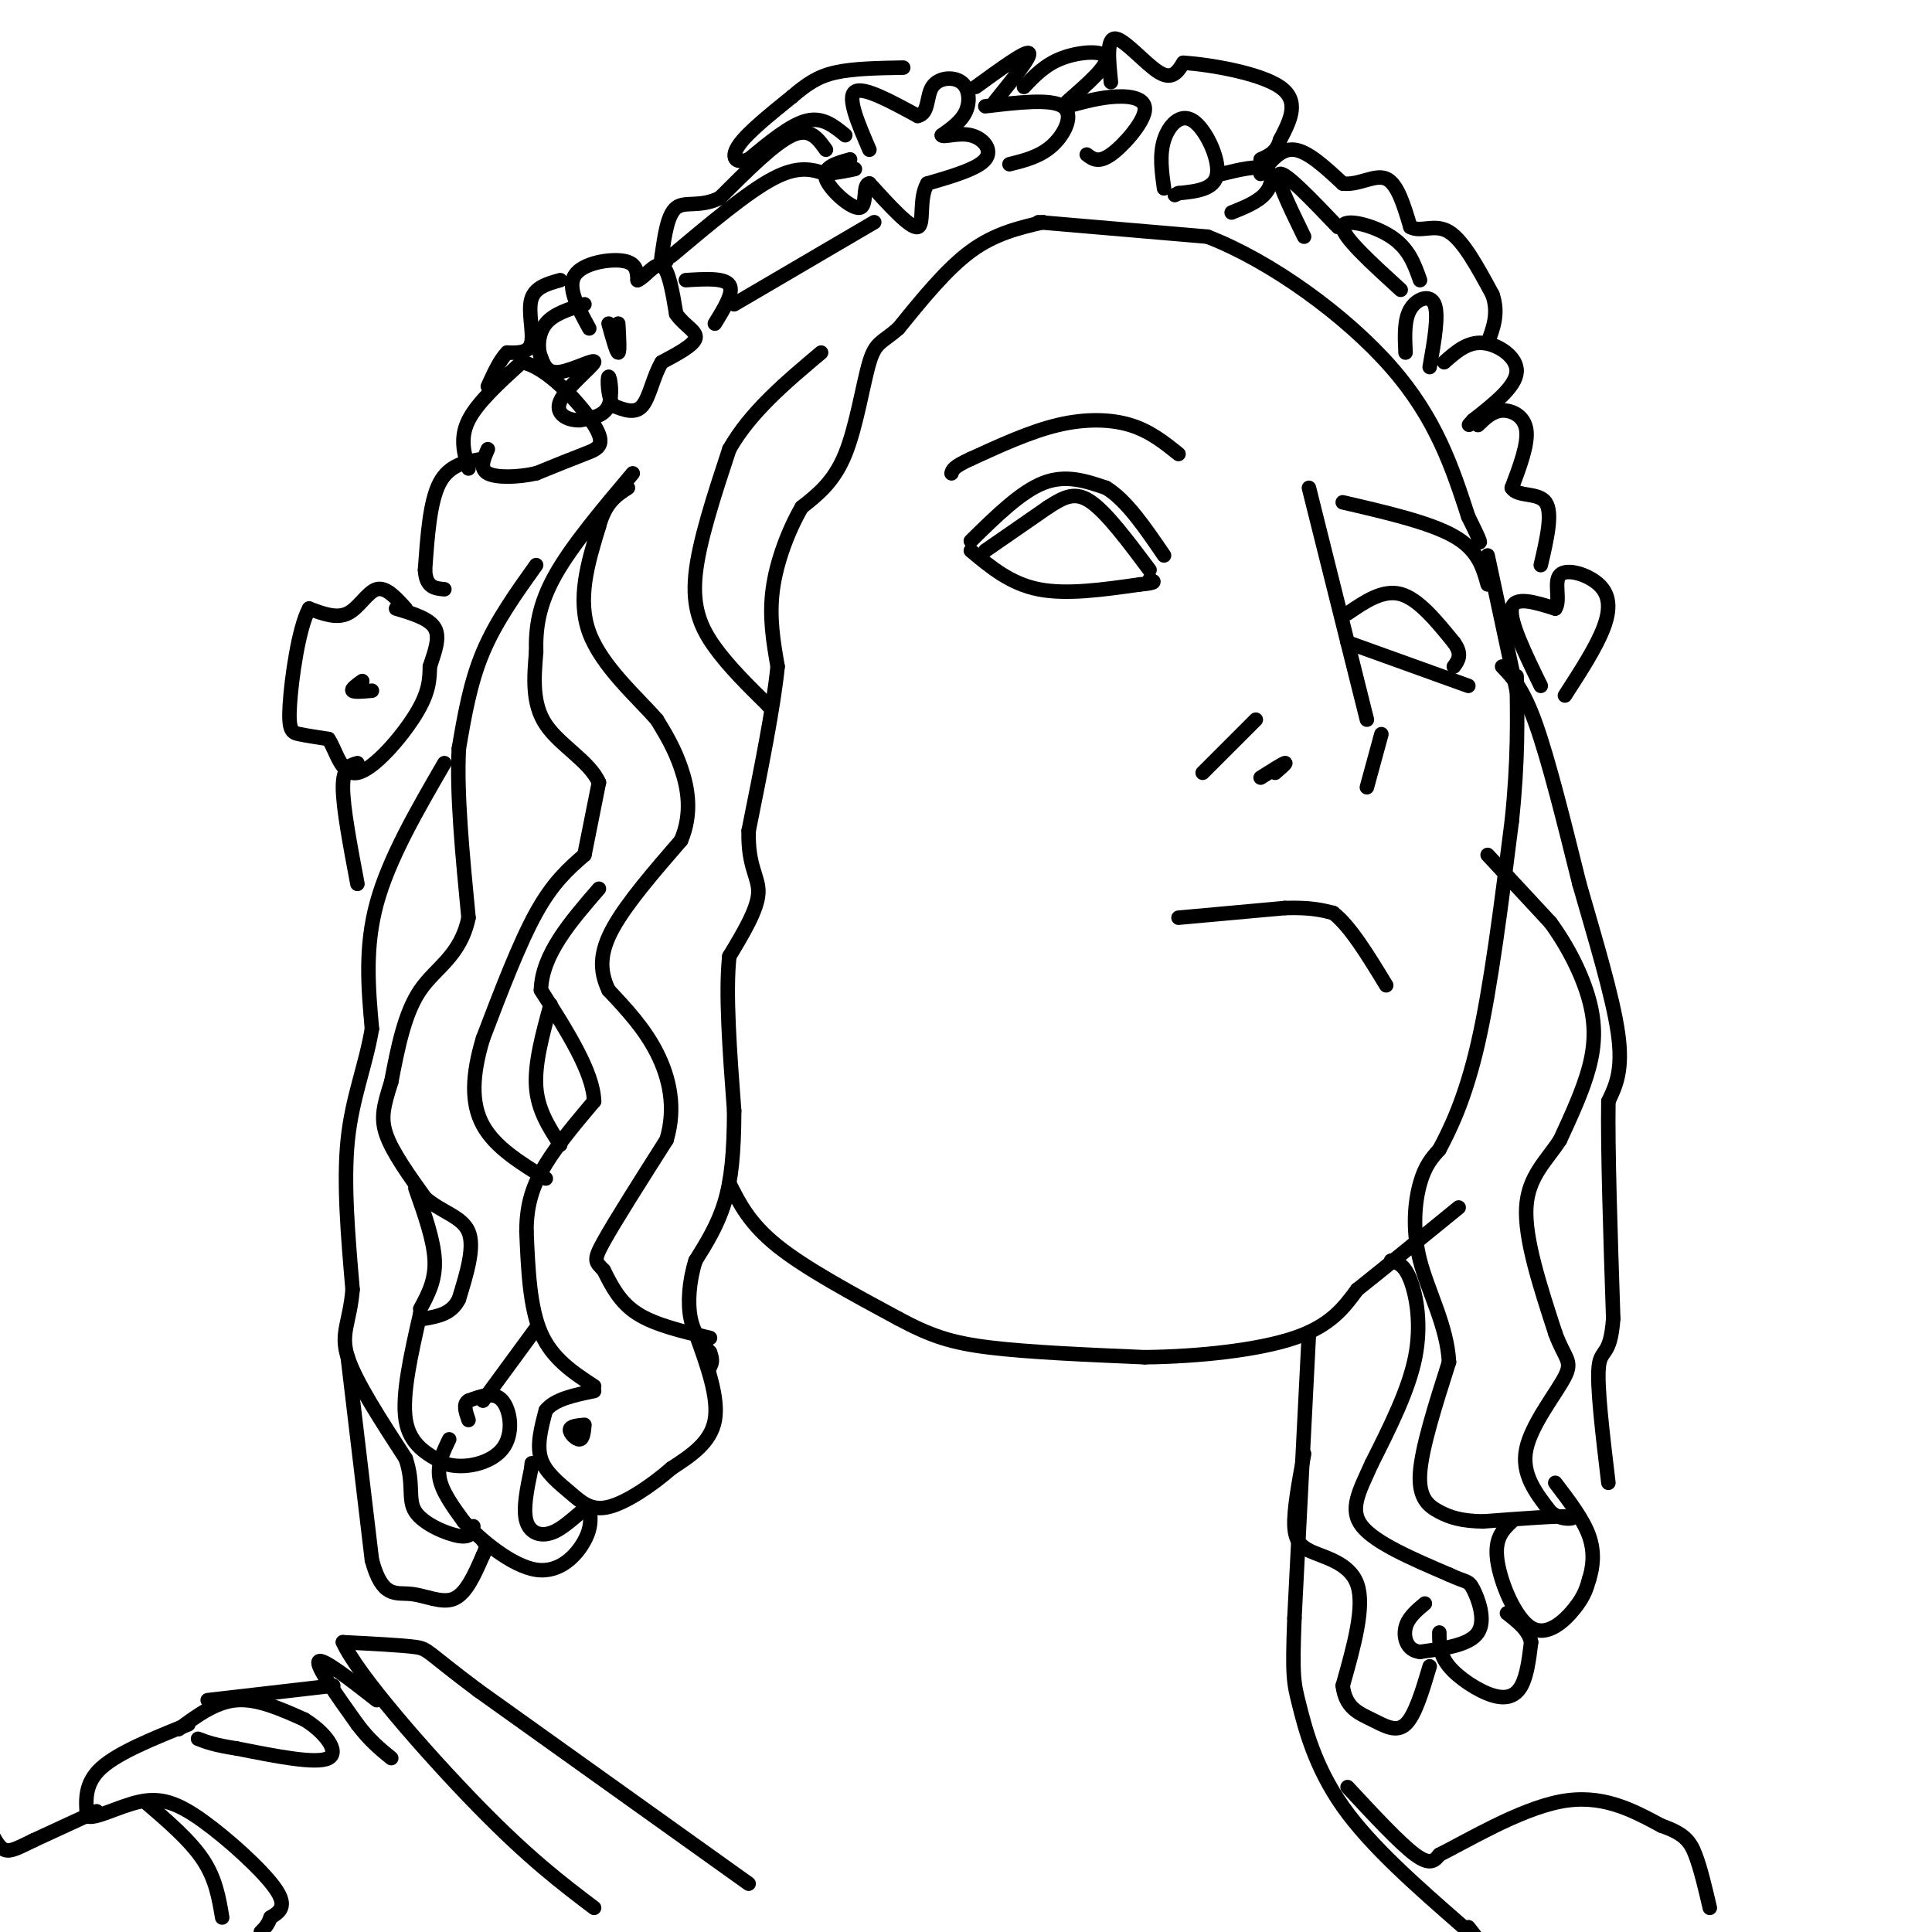 <svg viewBox='0 0 400 400' version='1.1' xmlns='http://www.w3.org/2000/svg' xmlns:xlink='http://www.w3.org/1999/xlink'><g fill='none' stroke='#000000' stroke-width='3' stroke-linecap='round' stroke-linejoin='round'><path d='M204,114c0.000,0.000 13.000,-9.000 13,-9'/><path d='M217,105c3.489,-2.244 5.711,-3.356 9,-1c3.289,2.356 7.644,8.178 12,14'/><path d='M201,112c5.167,-5.083 10.333,-10.167 15,-12c4.667,-1.833 8.833,-0.417 13,1'/><path d='M229,101c4.167,2.500 8.083,8.250 12,14'/><path d='M201,114c4.083,3.417 8.167,6.833 14,8c5.833,1.167 13.417,0.083 21,-1'/><path d='M236,121c3.833,-0.333 2.917,-0.667 2,-1'/><path d='M279,127c3.667,-2.500 7.333,-5.000 11,-4c3.667,1.000 7.333,5.500 11,10'/><path d='M301,133c1.833,2.500 0.917,3.750 0,5'/><path d='M279,133c0.000,0.000 25.000,9.000 25,9'/><path d='M261,161c2.250,-1.417 4.500,-2.833 5,-3c0.500,-0.167 -0.750,0.917 -2,2'/><path d='M249,160c0.000,0.000 11.000,-11.000 11,-11'/><path d='M271,101c0.000,0.000 12.000,48.000 12,48'/><path d='M286,152c0.000,0.000 -3.000,11.000 -3,11'/><path d='M244,190c0.000,0.000 22.000,-2.000 22,-2'/><path d='M266,188c5.333,-0.167 7.667,0.417 10,1'/><path d='M276,189c3.500,2.667 7.250,8.833 11,15'/><path d='M244,94c-2.956,-2.378 -5.911,-4.756 -10,-6c-4.089,-1.244 -9.311,-1.356 -15,0c-5.689,1.356 -11.844,4.178 -18,7'/><path d='M201,95c-3.667,1.667 -3.833,2.333 -4,3'/><path d='M278,104c9.000,2.083 18.000,4.167 23,7c5.000,2.833 6.000,6.417 7,10'/><path d='M271,276c0.000,0.000 -3.000,59.000 -3,59'/><path d='M268,335c-0.476,12.250 -0.167,13.375 1,18c1.167,4.625 3.190,12.750 9,21c5.810,8.250 15.405,16.625 25,25'/><path d='M303,399c4.333,4.167 2.667,2.083 1,0'/><path d='M279,370c5.417,5.833 10.833,11.667 14,14c3.167,2.333 4.083,1.167 5,0'/><path d='M298,384c5.400,-2.667 16.400,-9.333 25,-11c8.600,-1.667 14.800,1.667 21,5'/><path d='M344,378c4.689,1.622 5.911,3.178 7,6c1.089,2.822 2.044,6.911 3,11'/><path d='M155,390c0.000,0.000 -56.000,-40.000 -56,-40'/><path d='M99,350c-10.933,-8.178 -10.267,-8.622 -13,-9c-2.733,-0.378 -8.867,-0.689 -15,-1'/><path d='M71,340c2.822,6.467 17.378,23.133 28,34c10.622,10.867 17.311,15.933 24,21'/><path d='M78,352c-5.667,-4.417 -11.333,-8.833 -12,-8c-0.667,0.833 3.667,6.917 8,13'/><path d='M74,357c2.500,3.333 4.750,5.167 7,7'/><path d='M37,358c3.833,-2.833 7.667,-5.667 12,-6c4.333,-0.333 9.167,1.833 14,4'/><path d='M63,356c4.133,2.489 7.467,6.711 5,8c-2.467,1.289 -10.733,-0.356 -19,-2'/><path d='M49,362c-4.500,-0.667 -6.250,-1.333 -8,-2'/><path d='M43,352c0.000,0.000 26.000,-3.000 26,-3'/><path d='M39,357c-7.250,2.917 -14.500,5.833 -18,9c-3.500,3.167 -3.250,6.583 -3,10'/><path d='M18,376c1.482,0.829 6.686,-2.097 11,-3c4.314,-0.903 7.738,0.219 13,4c5.262,3.781 12.360,10.223 15,14c2.640,3.777 0.820,4.888 -1,6'/><path d='M56,397c-0.500,1.500 -1.250,2.250 -2,3'/><path d='M46,397c-0.667,-4.000 -1.333,-8.000 -4,-12c-2.667,-4.000 -7.333,-8.000 -12,-12'/><path d='M20,375c0.000,0.000 -13.000,6.000 -13,6'/><path d='M7,381c-3.222,1.556 -4.778,2.444 -6,2c-1.222,-0.444 -2.111,-2.222 -3,-4'/><path d='M216,46c-5.000,1.167 -10.000,2.333 -15,6c-5.000,3.667 -10.000,9.833 -15,16'/><path d='M186,68c-3.488,3.060 -4.708,2.708 -6,7c-1.292,4.292 -2.655,13.226 -5,19c-2.345,5.774 -5.673,8.387 -9,11'/><path d='M166,105c-2.778,4.778 -5.222,11.222 -6,17c-0.778,5.778 0.111,10.889 1,16'/><path d='M161,138c-0.833,8.333 -3.417,21.167 -6,34'/><path d='M155,172c-0.222,7.600 2.222,9.600 2,13c-0.222,3.400 -3.111,8.200 -6,13'/><path d='M151,198c-0.833,7.500 0.083,19.750 1,32'/><path d='M152,230c-0.022,8.667 -0.578,14.333 -2,19c-1.422,4.667 -3.711,8.333 -6,12'/><path d='M144,261c-1.333,4.222 -1.667,8.778 -1,12c0.667,3.222 2.333,5.111 4,7'/><path d='M147,280c0.667,1.667 0.333,2.333 0,3'/><path d='M147,277c-5.667,-1.333 -11.333,-2.667 -15,-5c-3.667,-2.333 -5.333,-5.667 -7,-9'/><path d='M125,263c-1.667,-1.800 -2.333,-1.800 0,-6c2.333,-4.200 7.667,-12.600 13,-21'/><path d='M138,236c2.022,-6.689 0.578,-12.911 -2,-18c-2.578,-5.089 -6.289,-9.044 -10,-13'/><path d='M126,205c-1.956,-4.111 -1.844,-7.889 1,-13c2.844,-5.111 8.422,-11.556 14,-18'/><path d='M141,174c2.400,-5.689 1.400,-10.911 0,-15c-1.400,-4.089 -3.200,-7.044 -5,-10'/><path d='M136,149c-3.978,-4.578 -11.422,-11.022 -14,-18c-2.578,-6.978 -0.289,-14.489 2,-22'/><path d='M124,109c1.333,-5.000 3.667,-6.500 6,-8'/><path d='M144,276c2.417,6.667 4.833,13.333 4,18c-0.833,4.667 -4.917,7.333 -9,10'/><path d='M139,304c-3.951,3.461 -9.327,7.113 -13,8c-3.673,0.887 -5.643,-0.992 -8,-3c-2.357,-2.008 -5.102,-4.145 -6,-7c-0.898,-2.855 0.051,-6.427 1,-10'/><path d='M113,292c1.833,-2.333 5.917,-3.167 10,-4'/><path d='M121,295c-1.467,0.133 -2.933,0.267 -3,1c-0.067,0.733 1.267,2.067 2,2c0.733,-0.067 0.867,-1.533 1,-3'/><path d='M123,287c-4.333,-2.833 -8.667,-5.667 -11,-11c-2.333,-5.333 -2.667,-13.167 -3,-21'/><path d='M109,255c-0.022,-5.800 1.422,-9.800 4,-14c2.578,-4.200 6.289,-8.600 10,-13'/><path d='M123,228c-0.167,-6.000 -5.583,-14.500 -11,-23'/><path d='M112,205c0.167,-7.333 6.083,-14.167 12,-21'/><path d='M121,177c-3.250,2.833 -6.500,5.667 -10,12c-3.500,6.333 -7.250,16.167 -11,26'/><path d='M100,215c-2.289,7.556 -2.511,13.444 0,18c2.511,4.556 7.756,7.778 13,11'/><path d='M116,237c-2.333,-3.583 -4.667,-7.167 -5,-12c-0.333,-4.833 1.333,-10.917 3,-17'/><path d='M121,177c0.000,0.000 3.000,-15.000 3,-15'/><path d='M124,162c-1.889,-4.333 -8.111,-7.667 -11,-12c-2.889,-4.333 -2.444,-9.667 -2,-15'/><path d='M111,135c-0.133,-4.956 0.533,-9.844 4,-16c3.467,-6.156 9.733,-13.578 16,-21'/><path d='M111,117c-4.167,5.833 -8.333,11.667 -11,18c-2.667,6.333 -3.833,13.167 -5,20'/><path d='M95,155c-0.500,9.167 0.750,22.083 2,35'/><path d='M97,190c-1.644,7.933 -6.756,10.267 -10,15c-3.244,4.733 -4.622,11.867 -6,19'/><path d='M81,224c-1.511,4.822 -2.289,7.378 -1,11c1.289,3.622 4.644,8.311 8,13'/><path d='M88,248c3.333,2.956 7.667,3.844 9,7c1.333,3.156 -0.333,8.578 -2,14'/><path d='M95,269c-1.500,3.000 -4.250,3.500 -7,4'/><path d='M86,246c1.917,5.417 3.833,10.833 4,15c0.167,4.167 -1.417,7.083 -3,10'/><path d='M87,272c0.000,0.000 0.100,0.100 0.1,0.1'/><path d='M87,272c-1.917,8.417 -3.833,16.833 -3,22c0.833,5.167 4.417,7.083 8,9'/><path d='M92,303c3.869,1.310 9.542,0.083 12,-3c2.458,-3.083 1.702,-8.024 0,-10c-1.702,-1.976 -4.351,-0.988 -7,0'/><path d='M97,290c-1.167,0.667 -0.583,2.333 0,4'/><path d='M100,290c0.000,0.000 11.000,-15.000 11,-15'/><path d='M93,298c-1.250,2.583 -2.500,5.167 -2,8c0.500,2.833 2.750,5.917 5,9'/><path d='M96,315c3.583,3.929 10.042,9.250 15,10c4.958,0.750 8.417,-3.071 10,-6c1.583,-2.929 1.292,-4.964 1,-7'/><path d='M122,312c-1.060,0.036 -4.208,3.625 -7,5c-2.792,1.375 -5.226,0.536 -6,-2c-0.774,-2.536 0.113,-6.768 1,-11'/><path d='M110,304c0.167,-1.833 0.083,-0.917 0,0'/><path d='M92,158c-5.750,9.917 -11.500,19.833 -14,29c-2.500,9.167 -1.750,17.583 -1,26'/><path d='M77,213c-1.311,7.778 -4.089,14.222 -5,23c-0.911,8.778 0.044,19.889 1,31'/><path d='M73,267c-0.600,7.000 -2.600,9.000 -1,14c1.600,5.000 6.800,13.000 12,21'/><path d='M84,302c1.810,5.417 0.333,8.458 2,11c1.667,2.542 6.476,4.583 9,5c2.524,0.417 2.762,-0.792 3,-2'/><path d='M72,281c0.000,0.000 5.000,42.000 5,42'/><path d='M77,323c2.119,7.917 4.917,6.708 8,7c3.083,0.292 6.452,2.083 9,1c2.548,-1.083 4.274,-5.042 6,-9'/><path d='M100,322c1.000,-2.000 0.500,-2.500 0,-3'/><path d='M215,46c0.000,0.000 35.000,3.000 35,3'/><path d='M250,49c13.178,5.089 28.622,16.311 38,27c9.378,10.689 12.689,20.844 16,31'/><path d='M304,107c3.000,6.000 2.500,5.500 2,5'/><path d='M311,138c2.167,2.250 4.333,4.500 7,12c2.667,7.500 5.833,20.250 9,33'/><path d='M327,183c3.267,11.400 6.933,23.400 8,31c1.067,7.600 -0.467,10.800 -2,14'/><path d='M333,228c-0.167,9.833 0.417,27.417 1,45'/><path d='M334,273c-0.600,8.156 -2.600,6.044 -3,10c-0.400,3.956 0.800,13.978 2,24'/><path d='M308,177c0.000,0.000 13.000,14.000 13,14'/><path d='M321,191c3.750,5.131 6.625,10.958 8,16c1.375,5.042 1.250,9.298 0,14c-1.250,4.702 -3.625,9.851 -6,15'/><path d='M323,236c-2.756,4.289 -6.644,7.511 -7,14c-0.356,6.489 2.822,16.244 6,26'/><path d='M322,276c1.917,5.321 3.708,5.625 2,9c-1.708,3.375 -6.917,9.821 -8,15c-1.083,5.179 1.958,9.089 5,13'/><path d='M321,313c2.467,2.200 6.133,1.200 4,1c-2.133,-0.200 -10.067,0.400 -18,1'/><path d='M307,315c-4.512,-0.095 -6.792,-0.833 -9,-2c-2.208,-1.167 -4.345,-2.762 -4,-8c0.345,-5.238 3.173,-14.119 6,-23'/><path d='M300,282c-0.381,-7.440 -4.333,-14.542 -6,-21c-1.667,-6.458 -1.048,-12.274 0,-16c1.048,-3.726 2.524,-5.363 4,-7'/><path d='M298,238c2.089,-3.933 5.311,-10.267 8,-22c2.689,-11.733 4.844,-28.867 7,-46'/><path d='M313,170c1.333,-12.667 1.167,-21.333 1,-30'/><path d='M314,143c0.000,0.000 -6.000,-28.000 -6,-28'/><path d='M151,245c2.083,4.167 4.167,8.333 10,13c5.833,4.667 15.417,9.833 25,15'/><path d='M186,273c6.689,3.578 10.911,5.022 19,6c8.089,0.978 20.044,1.489 32,2'/><path d='M237,281c11.289,-0.133 23.511,-1.467 31,-4c7.489,-2.533 10.244,-6.267 13,-10'/><path d='M281,267c5.667,-4.500 13.333,-10.750 21,-17'/><path d='M288,261c1.378,0.400 2.756,0.800 4,4c1.244,3.200 2.356,9.200 1,16c-1.356,6.800 -5.178,14.400 -9,22'/><path d='M284,303c-2.644,5.867 -4.756,9.533 -2,13c2.756,3.467 10.378,6.733 18,10'/><path d='M300,326c3.714,1.738 4.000,1.083 5,3c1.000,1.917 2.714,6.405 1,9c-1.714,2.595 -6.857,3.298 -12,4'/><path d='M294,342c-2.711,-0.267 -3.489,-2.933 -3,-5c0.489,-2.067 2.244,-3.533 4,-5'/><path d='M270,301c-1.083,5.833 -2.167,11.667 -2,15c0.167,3.333 1.583,4.167 3,5'/><path d='M271,321c2.822,1.400 8.378,2.400 10,7c1.622,4.600 -0.689,12.800 -3,21'/><path d='M278,349c0.536,4.631 3.375,5.708 6,7c2.625,1.292 5.036,2.798 7,1c1.964,-1.798 3.482,-6.899 5,-12'/><path d='M298,338c-0.006,2.274 -0.012,4.548 2,7c2.012,2.452 6.042,5.083 9,6c2.958,0.917 4.845,0.119 6,-2c1.155,-2.119 1.577,-5.560 2,-9'/><path d='M317,340c-0.500,-2.500 -2.750,-4.250 -5,-6'/><path d='M313,315c-1.810,1.714 -3.619,3.429 -3,8c0.619,4.571 3.667,12.000 7,14c3.333,2.000 6.952,-1.429 9,-4c2.048,-2.571 2.524,-4.286 3,-6'/><path d='M329,327c0.778,-2.444 1.222,-5.556 0,-9c-1.222,-3.444 -4.111,-7.222 -7,-11'/><path d='M159,146c0.000,0.000 0.100,0.100 0.1,0.1'/><path d='M159,146c-4.044,-3.978 -8.089,-7.956 -11,-12c-2.911,-4.044 -4.689,-8.156 -4,-15c0.689,-6.844 3.844,-16.422 7,-26'/><path d='M151,93c4.333,-7.667 11.667,-13.833 19,-20'/><path d='M180,31c-2.333,-5.417 -4.667,-10.833 -3,-12c1.667,-1.167 7.333,1.917 13,5'/><path d='M190,24c2.359,-0.445 1.756,-4.057 3,-6c1.244,-1.943 4.335,-2.215 6,-1c1.665,1.215 1.904,3.919 1,6c-0.904,2.081 -2.952,3.541 -5,5'/><path d='M195,28c0.262,0.536 3.417,-0.625 6,0c2.583,0.625 4.595,3.036 3,5c-1.595,1.964 -6.798,3.482 -12,5'/><path d='M192,38c-1.867,3.178 -0.533,8.622 -2,9c-1.467,0.378 -5.733,-4.311 -10,-9'/><path d='M180,38c-1.524,0.048 -0.333,4.667 -2,5c-1.667,0.333 -6.190,-3.619 -7,-6c-0.810,-2.381 2.095,-3.190 5,-4'/><path d='M175,28c-2.333,-1.917 -4.667,-3.833 -8,-3c-3.333,0.833 -7.667,4.417 -12,8'/><path d='M155,33c-2.800,1.022 -3.800,-0.422 -2,-3c1.800,-2.578 6.400,-6.289 11,-10'/><path d='M164,20c3.089,-2.622 5.311,-4.178 9,-5c3.689,-0.822 8.844,-0.911 14,-1'/><path d='M202,18c5.167,-3.750 10.333,-7.500 11,-7c0.667,0.500 -3.167,5.250 -7,10'/><path d='M212,18c2.200,-2.333 4.400,-4.667 8,-6c3.600,-1.333 8.600,-1.667 9,0c0.400,1.667 -3.800,5.333 -8,9'/><path d='M204,22c6.778,-0.800 13.556,-1.600 16,0c2.444,1.600 0.556,5.600 -2,8c-2.556,2.400 -5.778,3.200 -9,4'/><path d='M221,22c3.369,-0.917 6.738,-1.833 10,-2c3.262,-0.167 6.417,0.417 6,3c-0.417,2.583 -4.405,7.167 -7,9c-2.595,1.833 -3.798,0.917 -5,0'/><path d='M241,39c-0.482,-3.470 -0.964,-6.940 0,-10c0.964,-3.060 3.375,-5.708 6,-4c2.625,1.708 5.464,7.774 5,11c-0.464,3.226 -4.232,3.613 -8,4'/><path d='M244,40c-1.333,0.667 -0.667,0.333 0,0'/><path d='M253,36c3.644,-0.889 7.289,-1.778 9,-1c1.711,0.778 1.489,3.222 0,5c-1.489,1.778 -4.244,2.889 -7,4'/><path d='M230,17c-0.467,-4.622 -0.933,-9.244 1,-9c1.933,0.244 6.267,5.356 9,7c2.733,1.644 3.867,-0.178 5,-2'/><path d='M245,13c5.222,0.311 15.778,2.089 20,5c4.222,2.911 2.111,6.956 0,11'/><path d='M265,29c-0.667,2.500 -2.333,3.250 -4,4'/><path d='M261,36c2.083,-2.667 4.167,-5.333 7,-5c2.833,0.333 6.417,3.667 10,7'/><path d='M278,38c3.333,0.422 6.667,-2.022 9,-1c2.333,1.022 3.667,5.511 5,10'/><path d='M292,47c2.156,1.200 5.044,-0.800 8,1c2.956,1.800 5.978,7.400 9,13'/><path d='M309,61c1.333,3.833 0.167,6.917 -1,10'/><path d='M290,60c-6.044,-5.511 -12.089,-11.022 -12,-13c0.089,-1.978 6.311,-0.422 10,2c3.689,2.422 4.844,5.711 6,9'/><path d='M277,47c-5.417,-5.667 -10.833,-11.333 -12,-11c-1.167,0.333 1.917,6.667 5,13'/><path d='M291,73c-0.156,-3.400 -0.311,-6.800 1,-9c1.311,-2.200 4.089,-3.200 5,-1c0.911,2.200 -0.044,7.600 -1,13'/><path d='M299,75c2.400,-2.133 4.800,-4.267 8,-4c3.200,0.267 7.200,2.933 7,6c-0.200,3.067 -4.600,6.533 -9,10'/><path d='M305,87c-1.500,1.667 -0.750,0.833 0,0'/><path d='M306,88c1.489,-1.444 2.978,-2.889 5,-3c2.022,-0.111 4.578,1.111 5,4c0.422,2.889 -1.289,7.444 -3,12'/><path d='M313,101c1.133,1.956 5.467,0.844 7,3c1.533,2.156 0.267,7.578 -1,13'/><path d='M319,142c-3.250,-6.667 -6.500,-13.333 -6,-16c0.500,-2.667 4.750,-1.333 9,0'/><path d='M322,126c1.175,-1.608 -0.386,-5.627 1,-7c1.386,-1.373 5.719,-0.100 8,2c2.281,2.100 2.509,5.029 1,9c-1.509,3.971 -4.754,8.986 -8,14'/><path d='M171,31c-1.667,-2.333 -3.333,-4.667 -7,-3c-3.667,1.667 -9.333,7.333 -15,13'/><path d='M149,41c-4.200,2.022 -7.200,0.578 -9,2c-1.800,1.422 -2.400,5.711 -3,10'/><path d='M137,53c-0.333,1.833 0.333,1.417 1,1'/><path d='M139,53c7.833,-6.583 15.667,-13.167 21,-16c5.333,-2.833 8.167,-1.917 11,-1'/><path d='M171,36c2.833,-0.333 4.417,-0.667 6,-1'/><path d='M152,63c0.000,0.000 29.000,-17.000 29,-17'/><path d='M142,58c4.000,-0.250 8.000,-0.500 9,1c1.000,1.500 -1.000,4.750 -3,8'/><path d='M126,67c0.833,3.000 1.667,6.000 2,6c0.333,0.000 0.167,-3.000 0,-6'/><path d='M122,68c-2.311,-4.222 -4.622,-8.444 -3,-11c1.622,-2.556 7.178,-3.444 10,-3c2.822,0.444 2.911,2.222 3,4'/><path d='M132,58c1.444,-0.489 3.556,-3.711 5,-3c1.444,0.711 2.222,5.356 3,10'/><path d='M140,65c1.667,2.444 4.333,3.556 4,5c-0.333,1.444 -3.667,3.222 -7,5'/><path d='M137,75c-1.711,2.778 -2.489,7.222 -4,9c-1.511,1.778 -3.756,0.889 -6,0'/><path d='M127,84c-1.226,-1.679 -1.292,-5.875 -1,-6c0.292,-0.125 0.940,3.821 0,6c-0.940,2.179 -3.470,2.589 -6,3'/><path d='M120,87c-2.357,0.085 -5.250,-1.204 -4,-4c1.250,-2.796 6.644,-7.099 7,-8c0.356,-0.901 -4.327,1.600 -7,2c-2.673,0.400 -3.337,-1.300 -4,-3'/><path d='M112,74c-0.756,-1.844 -0.644,-4.956 1,-7c1.644,-2.044 4.822,-3.022 8,-4'/><path d='M116,58c-2.644,0.733 -5.289,1.467 -6,4c-0.711,2.533 0.511,6.867 0,9c-0.511,2.133 -2.756,2.067 -5,2'/><path d='M105,73c-1.500,1.500 -2.750,4.250 -4,7'/><path d='M97,97c-0.917,-3.167 -1.833,-6.333 0,-10c1.833,-3.667 6.417,-7.833 11,-12'/><path d='M108,75c5.095,0.774 12.333,8.708 15,13c2.667,4.292 0.762,4.940 -2,6c-2.762,1.060 -6.381,2.530 -10,4'/><path d='M111,98c-3.778,0.844 -8.222,0.956 -10,0c-1.778,-0.956 -0.889,-2.978 0,-5'/><path d='M100,95c-3.500,0.583 -7.000,1.167 -9,5c-2.000,3.833 -2.500,10.917 -3,18'/><path d='M88,118c0.167,3.667 2.083,3.833 4,4'/><path d='M84,126c-2.044,-2.267 -4.089,-4.533 -6,-4c-1.911,0.533 -3.689,3.867 -6,5c-2.311,1.133 -5.156,0.067 -8,-1'/><path d='M64,126c-2.190,4.024 -3.667,14.583 -4,20c-0.333,5.417 0.476,5.690 2,6c1.524,0.310 3.762,0.655 6,1'/><path d='M68,153c1.607,2.333 2.625,7.667 6,7c3.375,-0.667 9.107,-7.333 12,-12c2.893,-4.667 2.946,-7.333 3,-10'/><path d='M89,138c1.044,-3.156 2.156,-6.044 1,-8c-1.156,-1.956 -4.578,-2.978 -8,-4'/><path d='M75,141c-1.167,0.833 -2.333,1.667 -2,2c0.333,0.333 2.167,0.167 4,0'/><path d='M74,158c-1.500,0.417 -3.000,0.833 -3,5c0.000,4.167 1.500,12.083 3,20'/></g>
</svg>